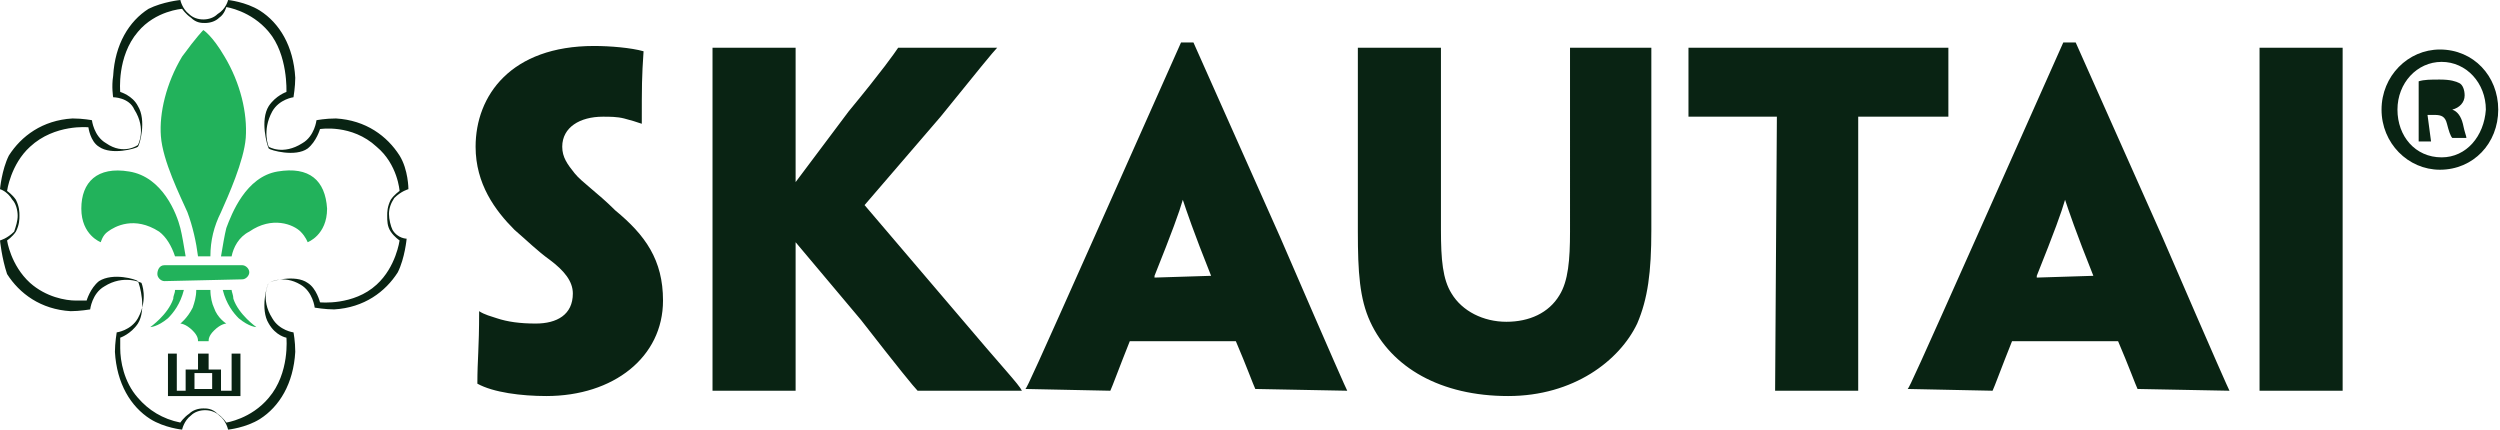 <?xml version="1.0" encoding="utf-8"?>
<!-- Generator: Adobe Illustrator 19.2.1, SVG Export Plug-In . SVG Version: 6.00 Build 0)  -->
<svg version="1.1" id="Layer_1" xmlns="http://www.w3.org/2000/svg" xmlns:xlink="http://www.w3.org/1999/xlink" x="0px" y="0px"
	 viewBox="0 0 141.4 24.3" style="enable-background:new 0 0 141.4 24.3;" xml:space="preserve">
<style type="text/css">
	.st0{fill:#092313;}
	.st1{fill:#22B25B;}
</style>
<g>
	<path class="st0" d="M37.5,17c0,3.2-2.8,5.4-6.6,5.4c-1.4,0-3-0.2-3.9-0.7c0-1.4,0.1-1.9,0.1-4.1h0c0.3,0.2,0.7,0.3,1,0.4
		c0.6,0.2,1.3,0.3,2.2,0.3c1.2,0,2.1-0.5,2.1-1.7c0-0.7-0.5-1.3-1.3-1.9c-0.7-0.5-1.3-1.1-2-1.7c-1.1-1.1-2.2-2.6-2.2-4.7
		c0-2.9,2-5.7,6.7-5.7c0.9,0,2.1,0.1,2.8,0.3c-0.1,1.5-0.1,1.9-0.1,4.1h0c-0.3-0.1-0.6-0.2-1-0.3c-0.4-0.1-0.8-0.1-1.2-0.1
		c-1.3,0-2.3,0.6-2.3,1.7c0,0.6,0.3,1,0.7,1.5c0.4,0.5,1.3,1.1,2.3,2.1C36.5,13.3,37.5,14.7,37.5,17L37.5,17z M40.3,10.9V2.7H45
		l0,7.6l3-4C49.9,4,50.6,3,50.8,2.7l5.6,0c-0.2,0.2-1.1,1.3-3.2,3.9l-4.3,5l5.2,6.1c2.7,3.2,3.5,4,3.7,4.4l-5.9,0
		c-0.2-0.2-1.1-1.3-3.2-4L45,13.7v8.4h-4.7V10.9L40.3,10.9z M62.8,22.1c0.1-0.2,0.5-1.3,1.1-2.8h6c0.6,1.4,1,2.5,1.1,2.7l5.2,0.1
		c-0.1-0.2-0.6-1.3-3.8-8.7l-4.9-11h-0.7l-4.9,11c-3.3,7.4-3.8,8.5-3.9,8.6L62.8,22.1L62.8,22.1z M68.5,15.6L68.5,15.6l-3.2,0.1
		v-0.1c1-2.5,1.4-3.6,1.6-4.3h0C67.1,11.9,67.5,13.1,68.5,15.6z M76.8,10.9V2.7h4.7V13c0,1.7,0.1,2.8,0.6,3.6c0.6,1,1.8,1.6,3.1,1.6
		c1.3,0,2.4-0.5,3-1.5c0.5-0.8,0.6-2,0.6-3.6V2.7h4.6V13c0,2.4-0.2,3.9-0.8,5.3c-1,2.1-3.6,4.1-7.3,4.1c-3.8,0-6.6-1.6-7.8-4.2
		c-0.6-1.3-0.7-2.8-0.7-5.1C76.8,13.1,76.8,10.9,76.8,10.9z M100.5,6.6h-5V2.7h14.7v3.9h-5.1v15.5h-4.7L100.5,6.6z M112.7,22.1
		c0.1-0.2,0.5-1.3,1.1-2.8h6c0.6,1.4,1,2.5,1.1,2.7l5.2,0.1c-0.1-0.2-0.6-1.3-3.8-8.7l-4.9-11h-0.7l-4.9,11
		c-3.3,7.4-3.8,8.5-3.9,8.6L112.7,22.1L112.7,22.1z M118.4,15.6L118.4,15.6l-3.2,0.1v-0.1c1-2.5,1.4-3.6,1.6-4.3h0
		C117,11.9,117.4,13.1,118.4,15.6z M132.5,13.4v8.7h-4.7V2.7h4.7V13.4z"/>
</g>
<g>
	<path class="st0" d="M13.6,22.4H9.5V20H10v2.1h0.5v-1.2h0.7V20h0.6v0.9h0.7v1.2h0.6V20h0.5C13.6,20,13.6,22.4,13.6,22.4z M12,21.1
		h-1v0.9h1V21.1z"/>
	<path class="st1" d="M10.6,12c0.3,0.8,0.5,1.7,0.6,2.5h0.7c0-0.9,0.2-1.7,0.6-2.5c0.4-0.9,1.3-2.9,1.4-4.2c0.1-1.4-0.3-3.1-1.2-4.6
		c-0.7-1.2-1.2-1.5-1.2-1.5c0,0-0.4,0.4-1.2,1.5C9.4,4.7,9,6.4,9.1,7.7C9.2,9.1,10.2,11.1,10.6,12z M15.7,9.7
		c-1.8,0.3-2.6,2.4-2.9,3.2c-0.1,0.4-0.2,1-0.3,1.6h0.6c0.1-0.5,0.4-1.1,1-1.4c1.3-0.9,2.5-0.4,2.9,0c0.3,0.3,0.4,0.6,0.4,0.6
		s1.1-0.4,1.1-1.9C18.4,10.2,17.5,9.4,15.7,9.7z M9.9,14.5h0.6c-0.1-0.6-0.2-1.2-0.3-1.6c-0.2-0.8-1-2.9-2.9-3.2
		c-1.8-0.3-2.7,0.6-2.7,2.1c0,1.5,1.1,1.9,1.1,1.9s0.1-0.4,0.4-0.6c0.4-0.3,1.5-0.9,2.9,0C9.4,13.4,9.7,13.9,9.9,14.5z M9.3,15.9
		c-0.2,0-0.4-0.2-0.4-0.4S9,15,9.3,15h4.4c0.2,0,0.4,0.2,0.4,0.4c0,0.2-0.2,0.4-0.4,0.4c0,0,0,0,0,0L9.3,15.9L9.3,15.9z M9.8,16.9
		c0-0.2,0.1-0.3,0.1-0.5h0.5c-0.2,0.8-0.6,1.3-0.9,1.6c-0.6,0.5-1,0.5-1,0.5S9.5,17.8,9.8,16.9z M13.2,16.9c0-0.2-0.1-0.4-0.1-0.5
		h-0.5c0.2,0.8,0.6,1.3,0.9,1.6c0.6,0.5,1,0.5,1,0.5S13.5,17.8,13.2,16.9z M11.9,16.4c0,0.4,0.1,0.8,0.2,1c0.2,0.6,0.7,0.9,0.7,0.9
		s-0.3,0-0.7,0.4c-0.3,0.3-0.3,0.5-0.3,0.6h-0.6c0-0.1,0-0.3-0.3-0.6c-0.4-0.4-0.7-0.4-0.7-0.4s0.4-0.3,0.7-0.9
		c0.1-0.3,0.2-0.6,0.2-1C11.1,16.4,11.9,16.4,11.9,16.4z"/>
	<path class="st0" d="M22,12.1c0,0.3,0.1,0.7,0.2,0.9c0.3,0.5,0.8,0.5,0.8,0.5s-0.1,1.1-0.5,1.9c-0.7,1.1-1.9,2-3.6,2.1
		c-0.5,0-1.1-0.1-1.1-0.1s-0.1-0.9-0.8-1.3C16,15.5,15.2,16,15.2,16s-0.5,0.9,0.2,2c0.4,0.7,1.2,0.8,1.2,0.8s0.1,0.5,0.1,1.1
		c-0.1,1.8-0.9,3.1-2,3.8c-0.8,0.5-1.8,0.6-1.8,0.6s-0.1-0.5-0.5-0.8c-0.2-0.2-0.5-0.3-0.8-0.3c-0.3,0-0.6,0.1-0.8,0.3
		c-0.4,0.3-0.5,0.8-0.5,0.8s-1-0.1-1.8-0.6c-1.1-0.7-1.9-2-2-3.8c0-0.5,0.1-1.1,0.1-1.1s0.8-0.1,1.2-0.8c0.6-1.1,0.2-2,0.2-2
		S7,15.5,5.9,16.2c-0.7,0.4-0.8,1.3-0.8,1.3s-0.6,0.1-1.1,0.1c-1.7-0.1-2.9-1-3.6-2.1C0.1,14.6,0,13.6,0,13.6s0.4-0.1,0.8-0.5
		C0.9,12.8,1,12.5,1,12.2c0-0.3-0.1-0.7-0.3-0.9C0.4,10.8,0,10.7,0,10.7s0.1-1.1,0.5-1.9c0.7-1.1,1.9-2,3.6-2.1
		c0.6,0,1.1,0.1,1.1,0.1s0.1,0.9,0.8,1.3C7,8.8,7.8,8.2,7.8,8.2s0.5-0.9-0.2-2C7.3,5.5,6.4,5.5,6.4,5.5S6.3,4.9,6.4,4.3
		c0.1-1.8,0.9-3.1,2-3.8C9.2,0.1,10.2,0,10.2,0s0.1,0.5,0.5,0.8c0.2,0.2,0.5,0.3,0.8,0.3c0.3,0,0.6-0.1,0.8-0.3
		C12.8,0.5,12.9,0,12.9,0s1,0.1,1.8,0.6c1.1,0.7,1.9,2,2,3.8c0,0.5-0.1,1.1-0.1,1.1s-0.8,0.1-1.2,0.8c-0.6,1.1-0.2,2-0.2,2
		s0.8,0.5,1.9-0.2c0.7-0.4,0.8-1.3,0.8-1.3s0.5-0.1,1.1-0.1c1.7,0.1,2.9,1,3.6,2.1c0.5,0.8,0.5,1.9,0.5,1.9s-0.4,0.1-0.8,0.5
		C22.1,11.5,22,11.8,22,12.1z M18.1,17.1c0,0,1.9,0.2,3.2-1c1.1-1,1.3-2.5,1.3-2.5s-0.3-0.2-0.5-0.5c-0.2-0.3-0.2-0.6-0.2-0.9
		c0-0.2,0-0.5,0.2-0.9c0.2-0.3,0.5-0.5,0.5-0.5s-0.1-1.5-1.3-2.5c-1.4-1.3-3.2-1-3.2-1s-0.2,0.7-0.7,1.1c-0.7,0.5-2.1,0.1-2.2,0
		c-0.1-0.2-0.5-1.6,0-2.4c0.4-0.6,1-0.8,1-0.8s0.1-2.1-1-3.4c-1-1.2-2.4-1.4-2.4-1.4S12.7,0.8,12.4,1c-0.2,0.2-0.5,0.3-0.8,0.3
		c-0.2,0-0.5,0-0.8-0.3c-0.3-0.2-0.5-0.5-0.5-0.5S8.8,0.6,7.8,1.8c-1.2,1.4-1,3.4-1,3.4s0.7,0.2,1,0.8c0.5,0.8,0.1,2.2,0,2.3
		c-0.1,0.1-1.5,0.5-2.2,0C5.1,8,5,7.2,5,7.2S3.1,7,1.7,8.3c-1.1,1-1.3,2.5-1.3,2.5s0.3,0.2,0.5,0.5c0.2,0.4,0.2,0.7,0.2,0.9
		c0,0.2,0,0.5-0.2,0.9c-0.2,0.3-0.5,0.5-0.5,0.5S0.6,15,1.7,16c0.9,0.8,2,1,2.6,1c0.4,0,0.6,0,0.6,0s0.2-0.7,0.7-1.1
		c0.8-0.5,2.1-0.1,2.2,0c0.1,0.2,0.5,1.6,0,2.4c-0.4,0.6-1,0.8-1,0.8s0,0.2,0,0.6c0,0.7,0.2,1.9,1,2.8c0.6,0.7,1.4,1.2,2.4,1.4
		c0,0,0.2-0.3,0.5-0.5c0.2-0.2,0.5-0.3,0.8-0.3c0.2,0,0.5,0,0.8,0.3c0.3,0.2,0.5,0.5,0.5,0.5s1.4-0.2,2.4-1.4c1.2-1.4,1-3.4,1-3.4
		s-0.6-0.1-1-0.8c-0.5-0.8-0.1-2.2,0-2.3c0.1-0.1,1.5-0.5,2.2,0C17.9,16.3,18.1,17.1,18.1,17.1L18.1,17.1z"/>
</g>
<path class="st0" d="M138,9.6c1.9,0,3.3-1.5,3.3-3.4c0-1.9-1.4-3.4-3.3-3.4c-1.8,0-3.3,1.5-3.3,3.4C134.7,8.1,136.2,9.6,138,9.6z
	 M138.1,8.9c-1.5,0-2.5-1.2-2.5-2.7c0-1.5,1.1-2.7,2.5-2.7c1.4,0,2.5,1.2,2.5,2.7C140.5,7.7,139.5,8.9,138.1,8.9L138.1,8.9z
	 M137.5,8h-0.7V4.6c0.3-0.1,0.7-0.1,1.2-0.1c0.6,0,0.9,0.1,1.1,0.2c0.2,0.1,0.3,0.4,0.3,0.7c0,0.4-0.3,0.7-0.7,0.8v0
	c0.3,0.1,0.5,0.4,0.6,0.8c0.1,0.5,0.2,0.7,0.2,0.8h-0.8c-0.1-0.1-0.2-0.4-0.3-0.8c-0.1-0.4-0.3-0.5-0.7-0.5h-0.4L137.5,8L137.5,8z
	 M137.9,6.1h-0.4v-1c0.1,0,0.2,0,0.4,0c0.5,0,0.7,0.2,0.7,0.5C138.7,5.9,138.3,6.1,137.9,6.1z"/>
</svg>
